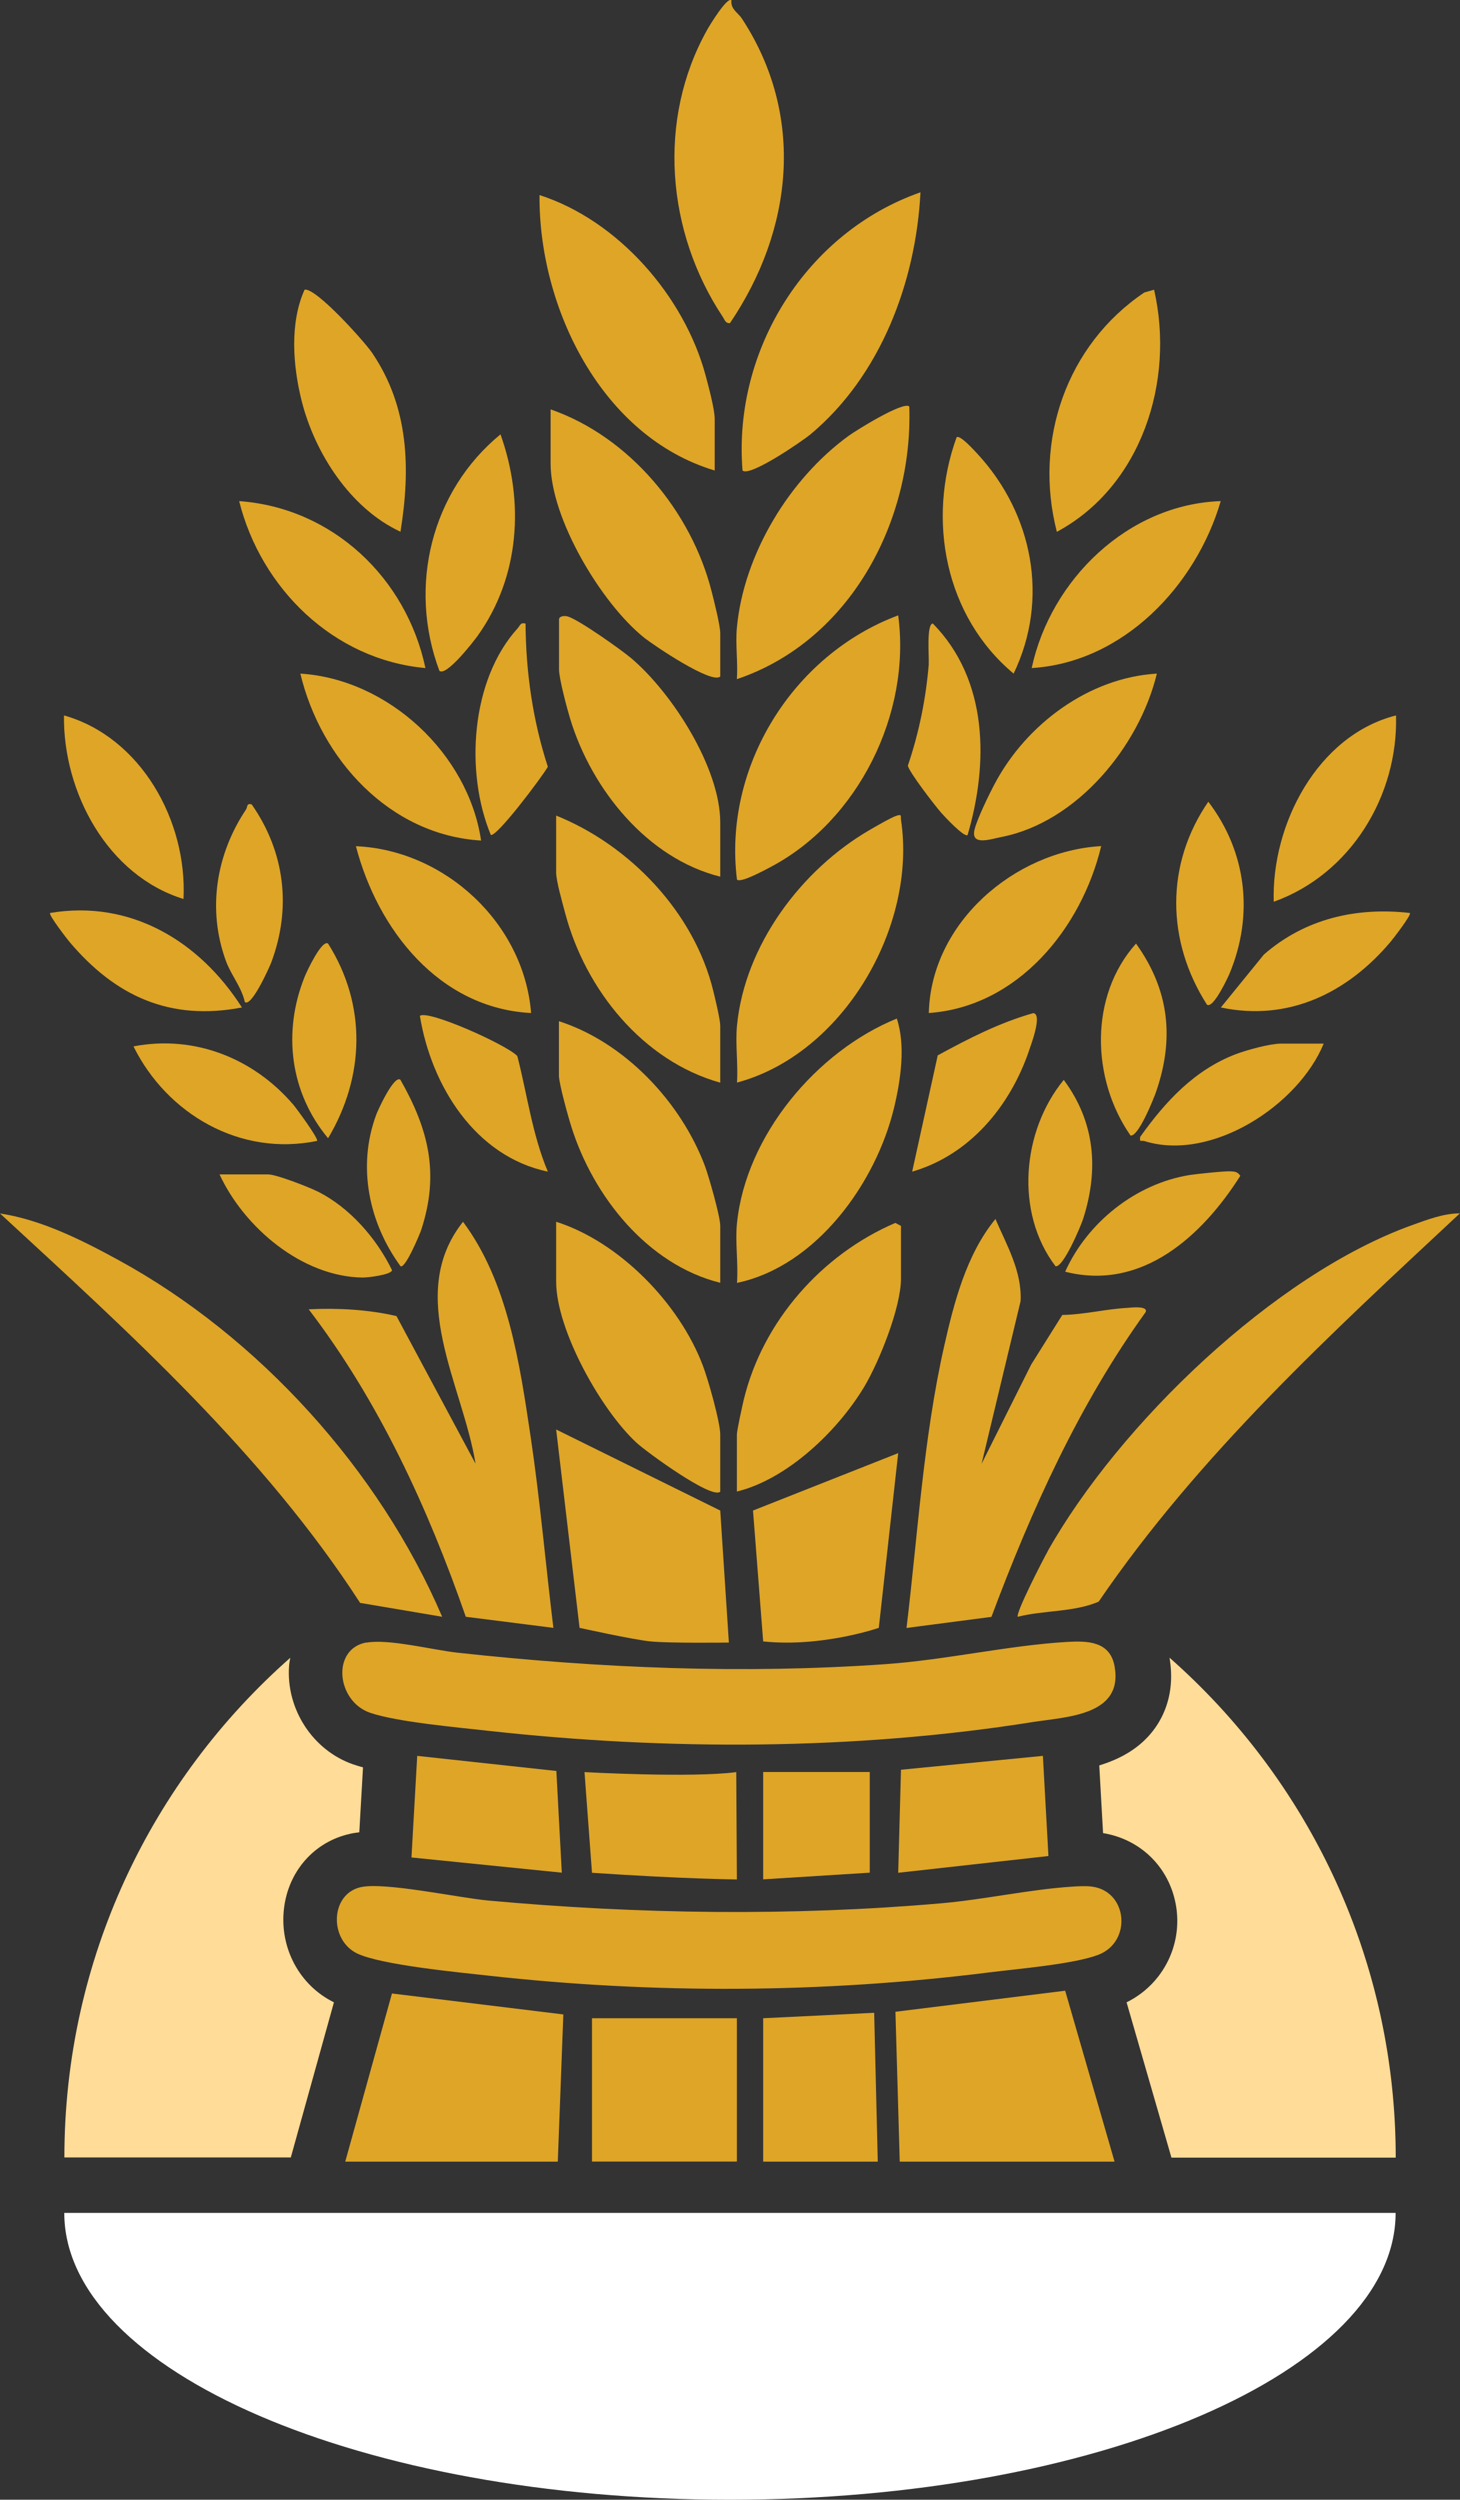 <?xml version="1.0" encoding="UTF-8"?>
<svg data-bbox="0 -0.005 142.17 243.335" viewBox="0 0 142.18 243.33" xmlns="http://www.w3.org/2000/svg" data-type="color">
    <rect x="0" y="0" width="142.18" height="243.33" fill="#333333" stroke="none"/>
    <g>
        <path d="M71.09 243.33c35.8 0 64.82-12.5 64.82-27.92H6.26c0 15.42 29.02 27.92 64.82 27.92Z" fill="#ffffff" data-color="1"/>
        <path d="M128.91 101.59h-4.2c-1.04 0-3.33.63-4.38 1.03-4.03 1.55-6.85 4.62-9.29 8.04-.09.59.09.32.39.41 6.53 2.05 15.01-3.47 17.48-9.49Z" fill="#dea527" data-color="2"/>
        <path d="M110.09 110.53c.76.18 2.27-3.6 2.5-4.27 1.79-5.19 1.27-9.91-1.96-14.41-4.57 5.11-4.36 13.18-.54 18.68" fill="#dea527" data-color="2"/>
        <path d="M107.24 82.36c-8.47.49-16.58 7.48-16.79 16.25 8.66-.61 14.86-8.22 16.79-16.25" fill="#dea527" data-color="2"/>
        <path d="M96.91 76.22c-.57 1.06-1.73 3.44-2 4.51-.42 1.66 1.56.95 2.64.74 7.35-1.45 13.4-8.83 15.11-15.9-6.61.39-12.68 4.91-15.75 10.65" fill="#dea527" data-color="2"/>
        <path d="M35.68 159.88c-3.42.63-2.92 5.71.35 6.84 2.59.9 8.56 1.43 11.51 1.76 17.45 1.93 35.7 1.9 53.03-.85 3.29-.52 8.85-.62 7.97-5.44-.45-2.44-2.64-2.48-4.67-2.36-5.68.34-11.79 1.75-17.61 2.16-13.89.98-27.84.4-41.67-1.11-2.41-.26-6.75-1.38-8.91-.98Z" fill="#dea527" data-color="2"/>
        <path d="M103.59 105.12c-4.08 4.98-4.77 12.92-.8 18.14.75.16 2.46-3.9 2.69-4.61 1.54-4.82 1.16-9.42-1.88-13.52Z" fill="#dea527" data-color="2"/>
        <path d="M82.62 42.44c-5.74 4.18-10.2 11.52-10.86 18.66-.15 1.6.11 3.39 0 5.01 10.97-3.69 17.17-15.32 16.79-26.54-.56-.55-5.18 2.32-5.93 2.87" fill="#dea527" data-color="2"/>
        <path d="M74.32 159.78c5.72.6 11.26-1.32 11.26-1.32l1.89-17.01-14.14 5.59.99 12.73Z" fill="#dea527" data-color="2"/>
        <path d="M87.33 99.15c-7.8 3.17-14.69 11.38-15.56 19.91-.19 1.84.14 3.95 0 5.82 7.72-1.62 13.54-9.72 15.3-17.06.64-2.66 1.14-6.07.26-8.68Z" fill="#dea527" data-color="2"/>
        <path d="M87.74 79.79c-.05-.3.13-.56-.39-.4-.51.15-2.09 1.07-2.66 1.4C78.03 84.66 72.53 92 71.77 99.83c-.17 1.77.12 3.76 0 5.55 10.36-2.77 17.55-15.21 15.97-25.59" fill="#dea527" data-color="2"/>
        <path d="M96.55 157.39c3.89-10.39 8.51-20.65 15.02-29.67.25-.65-1.49-.43-1.77-.41-2.1.11-4.23.66-6.35.69l-3.03 4.83-4.83 9.66 3.8-15.84c.14-2.91-1.36-5.45-2.45-7.99-2.83 3.45-4.04 8.14-5.01 12.45-2 8.9-2.56 18.3-3.65 27.36z" fill="#dea527" data-color="2"/>
        <path d="M100.21 102.27c.18-.54 1.34-3.57.41-3.65-3.34.95-6.26 2.46-9.3 4.11l-2.49 11.32c5.6-1.62 9.53-6.36 11.38-11.77Z" fill="#dea527" data-color="2"/>
        <path d="m87.74 119.33-.55-.29c-7.16 3.07-12.91 9.57-14.76 17.21-.14.59-.67 2.99-.67 3.39v5.55c4.91-1.2 9.83-5.9 12.41-10.21 1.46-2.45 3.57-7.71 3.57-10.51v-5.15Z" fill="#dea527" data-color="2"/>
        <path d="M120.78 114.45c-.26-.38-.51-.41-.94-.43-.65-.03-3.26.25-3.99.36-5.24.84-9.96 4.61-12.12 9.41 7.47 1.91 13.35-3.48 17.06-9.34Z" fill="#dea527" data-color="2"/>
        <path d="M31.95 110.8c3.58-6.01 3.77-12.97 0-18.95-.61-.43-2.09 2.74-2.29 3.25-2.15 5.37-1.42 11.25 2.29 15.7" fill="#dea527" data-color="2"/>
        <path d="M35.34 124.36c.51 0 2.75-.27 2.84-.71-1.51-3.11-4.12-6.1-7.23-7.66-.86-.43-4.03-1.67-4.83-1.67h-4.74c2.39 5.16 8.04 9.97 13.95 10.04Z" fill="#dea527" data-color="2"/>
        <path d="M29.25 65.57c1.98 8.31 8.68 15.72 17.6 16.25-1.24-8.42-9.01-15.71-17.6-16.25" fill="#dea527" data-color="2"/>
        <path d="M13 101.86c3.27 6.59 10.39 10.74 17.87 9.2.21-.17-2.04-3.22-2.3-3.52-3.86-4.52-9.64-6.83-15.58-5.68Z" fill="#dea527" data-color="2"/>
        <path d="M53.35 114.05c-1.52-3.62-2-7.48-2.97-11.25-1.01-1.09-8.74-4.55-9.49-3.91 1.11 6.79 5.38 13.68 12.46 15.16" fill="#dea527" data-color="2"/>
        <path d="M34.66 82.37c2.12 8.13 8.11 15.78 17.06 16.24-.69-8.73-8.38-15.86-17.06-16.24" fill="#dea527" data-color="2"/>
        <path d="M36.62 108.56c-1.84 5-.7 10.47 2.38 14.69.45.32 1.89-3.13 2.02-3.53 1.79-5.47.73-9.77-2.03-14.62-.62-.46-2.17 2.91-2.37 3.45Z" fill="#dea527" data-color="2"/>
        <path d="M56.45 158.46s5.18 1.15 6.91 1.32c1.9.19 7.62.11 7.62.11l-.84-12.85-15.98-7.89 2.28 19.31Z" fill="#dea527" data-color="2"/>
        <path d="M54.16 124.75c0 4.71 4.39 12.54 7.85 15.71.91.84 7.32 5.54 8.13 4.74v-5.55c0-1.23-1.19-5.41-1.69-6.71-2.28-6.05-8.12-12.05-14.29-14.01z" fill="#dea527" data-color="2"/>
        <path d="M53.62 39.85v5.28c0 5.37 4.95 13.6 9.08 16.92.94.75 6.63 4.6 7.44 3.8v-4.2c0-.77-.6-3.14-.83-4.04-1.97-7.83-8.02-15.1-15.69-17.76" fill="#dea527" data-color="2"/>
        <path d="M54.43 99.42v5.28c0 .78.92 4.07 1.22 5.01 2.13 6.75 7.41 13.4 14.49 15.16v-5.55c0-.91-1.11-4.79-1.49-5.82-2.36-6.26-7.83-12.04-14.21-14.09Z" fill="#dea527" data-color="2"/>
        <path d="M54.16 84.94c0 .82.64 3.05.89 3.99 1.97 7.41 7.55 14.35 15.09 16.46v-5.55c0-.58-.5-2.67-.68-3.39-1.86-7.63-8.12-14.17-15.3-17.06z" fill="#dea527" data-color="2"/>
        <path d="M70.14 85.34v-5.28c0-5.32-4.69-12.62-8.66-15.98-.98-.83-5.2-3.82-6.22-4.08-.36-.09-.82 0-.82.29v4.87c0 .91.79 3.84 1.1 4.86 2.09 6.82 7.49 13.55 14.61 15.32Z" fill="#dea527" data-color="2"/>
        <path d="M53.89 158.46c-.75-6.16-1.29-12.37-2.2-18.51-1.07-7.15-2.2-15.12-6.6-21.02-5.63 7.11-.02 15.89 1.22 23.55l-7.7-14.37c-2.74-.64-5.75-.8-8.55-.66 6.83 8.93 11.61 19.33 15.3 29.93z" fill="#dea527" data-color="2"/>
        <path fill="#dea527" d="M84.7 182.29v-9.8H74.32v10.45z" data-color="2"/>
        <path d="M69.6 45.8v-5.01c0-.97-.61-3.21-.89-4.26-2.08-7.71-8.53-15.09-16.17-17.54-.09 10.94 6.04 23.52 17.06 26.81" fill="#dea527" data-color="2"/>
        <path d="M46.53 61.87c4.09-5.73 4.55-13.04 2.21-19.59-6.76 5.55-9.02 14.82-5.95 23.02.66.58 3.32-2.84 3.74-3.43" fill="#dea527" data-color="2"/>
        <path d="M47.8 81.28c.63.15 5-5.67 5.55-6.64-1.46-4.5-2.14-9.19-2.17-13.94-.52-.13-.52.19-.76.45-4.59 5.04-5.15 14.05-2.62 20.13" fill="#dea527" data-color="2"/>
        <path d="M71.09 31.45c6.14-9.07 7.34-20.19 1.18-29.61-.4-.62-1.14-.94-1.04-1.81-.41-.38-2.16 2.49-2.38 2.9-4.88 8.74-3.94 19.66 1.52 27.89.19.28.28.69.73.63Z" fill="#dea527" data-color="2"/>
        <path d="M72.31 45.8c.68.67 5.81-2.85 6.63-3.53 6.82-5.7 10.25-14.81 10.7-23.55-11.1 3.88-18.28 15.34-17.33 27.08" fill="#dea527" data-color="2"/>
        <path d="m112.39 28.2-.95.27c-7.6 5.11-10.8 14.47-8.52 23.3 8.24-4.43 11.51-14.66 9.47-23.56Z" fill="#dea527" data-color="2"/>
        <path d="M90.45 64.62c-.28 3.39-.95 6.7-2.04 9.91.11.62 2.66 3.92 3.25 4.59.29.33 2.26 2.45 2.57 2.16 2.05-7 2.01-15.08-3.38-20.58-.65-.01-.36 3.29-.41 3.92Z" fill="#dea527" data-color="2"/>
        <path d="M98.71 65.57c3.5-7.26 1.87-15.55-3.52-21.39-.3-.32-1.69-1.87-2.03-1.62-2.92 8.04-1.13 17.44 5.55 23.01" fill="#dea527" data-color="2"/>
        <path d="M23.56 98.07c-4.11-6.44-10.83-10.52-18.68-9.2-.19.16 1.67 2.56 1.9 2.83 4.46 5.27 9.76 7.71 16.78 6.37" fill="#dea527" data-color="2"/>
        <path d="M39 51.76c.99-6.14.83-12.12-2.76-17.41-.73-1.08-5.49-6.39-6.58-6.15-1.46 3.24-1.14 7.42-.28 10.84 1.29 5.1 4.76 10.47 9.62 12.72" fill="#dea527" data-color="2"/>
        <path d="M17.87 87.51c.38-7.57-4.13-15.75-11.64-17.87-.1 7.47 4.23 15.58 11.64 17.87" fill="#dea527" data-color="2"/>
        <path d="m35.07 156.03 7.99 1.35c-6.11-14.27-17.87-27.26-31.5-34.71-3.55-1.94-7.52-3.94-11.56-4.55 12.65 11.67 25.64 23.35 35.07 37.91" fill="#dea527" data-color="2"/>
        <path d="M41.43 65.03c-1.86-8.78-9.05-15.6-18.14-16.25 2.12 8.48 9.19 15.45 18.14 16.25" fill="#dea527" data-color="2"/>
        <path d="M71.77 85.62c.36.37 2.74-.95 3.25-1.21 8.56-4.5 13.73-14.95 12.45-24.51-10.28 3.84-17.07 14.77-15.7 25.73Z" fill="#dea527" data-color="2"/>
        <path d="M23.83 97.53c.64.59 2.4-3.37 2.57-3.8 2.01-5.32 1.35-10.79-1.89-15.43-.53-.13-.37.22-.56.51-2.91 4.36-3.78 9.72-1.95 14.73.5 1.37 1.53 2.56 1.84 3.99Z" fill="#dea527" data-color="2"/>
        <path fill="#dea527" d="M74.32 196.46v13.96h11.16l-.35-14.49z" data-color="2"/>
        <path fill="#dea527" d="m40.07 180.81 14.64 1.48-.53-9.9-13.55-1.47z" data-color="2"/>
        <path fill="#dea527" d="M71.76 196.46v13.95H57.65v-13.95z" data-color="2"/>
        <path d="M34.79 190.16c2.33 1.11 9.84 1.83 12.74 2.15 16.19 1.8 32.56 1.72 48.71-.3 2.76-.35 8.35-.81 10.73-1.73 3.29-1.27 2.86-6.21-.67-6.64-.56-.07-1.32-.03-1.9.01-4.06.26-8.58 1.26-12.73 1.62-14.55 1.27-29.61 1.06-44.14-.27-2.91-.27-10.06-1.82-12.4-1.3-2.98.67-3.1 5.14-.34 6.46" fill="#dea527" data-color="2"/>
        <path d="m56.92 172.49.73 9.81c8.85.6 14.11.65 14.11.65l-.06-10.45c-4.37.58-14.78 0-14.78 0Z" fill="#dea527" data-color="2"/>
        <path fill="#dea527" d="m87.47 182.3 14.63-1.63-.54-9.75-13.82 1.35z" data-color="2"/>
        <path fill="#dea527" d="m87.2 195.83.42 14.59h20.92l-4.81-16.64z" data-color="2"/>
        <path d="M135.4 91.7c.24-.28 2.09-2.67 1.9-2.83-5.21-.59-10.21.55-14.22 4.05l-4.19 5.15c6.6 1.39 12.32-1.42 16.51-6.37" fill="#dea527" data-color="2"/>
        <path d="M117.54 97.8c.6.42 2-2.56 2.21-3.06 2.36-5.69 1.65-11.81-2.08-16.7-4.2 6.1-4.09 13.58-.13 19.76" fill="#dea527" data-color="2"/>
        <path d="M135.95 69.64c-7.66 1.94-12.14 10.63-11.91 18.14 7.47-2.67 12.13-10.3 11.91-18.14" fill="#dea527" data-color="2"/>
        <path d="M100.47 65.03c8.91-.54 16-8.02 18.41-16.25-9.01.3-16.56 7.63-18.41 16.25" fill="#dea527" data-color="2"/>
        <path d="M102.05 150.97c-.43.75-3.19 6.11-2.93 6.41 2.56-.65 5.44-.43 7.87-1.47 9.76-14.29 22.6-26.07 35.18-37.8-1.59 0-3.19.62-4.67 1.15-13.42 4.82-28.51 19.4-35.46 31.71Z" fill="#dea527" data-color="2"/>
        <path fill="#dea527" d="m54.86 196.09-16.69-2.04-4.55 16.37h20.7z" data-color="2"/>
        <path d="M113.89 161.36c.56 3.27-.47 5.56-1.45 6.91-1.41 1.94-3.4 2.97-5.39 3.58l.37 6.59c3.81.62 6.67 3.56 7.16 7.45a8.83 8.83 0 0 1-4.87 9.02l4.37 15.12h21.84c0-19.39-8.53-36.78-22.02-48.66Z" fill="#ffdc97" data-color="3"/>
        <path d="M32.52 194.91c-3.34-1.64-5.3-5.27-4.87-9.08.41-3.66 2.93-6.54 6.43-7.32.29-.07.6-.11.91-.15l.36-6.32c-.33-.09-.65-.19-.95-.29-3.94-1.36-6.56-5.39-6.25-9.6.02-.27.07-.52.12-.78-13.48 11.88-22 29.26-22 48.64h22.05z" fill="#ffdc97" data-color="3"/>
    </g>
</svg>
